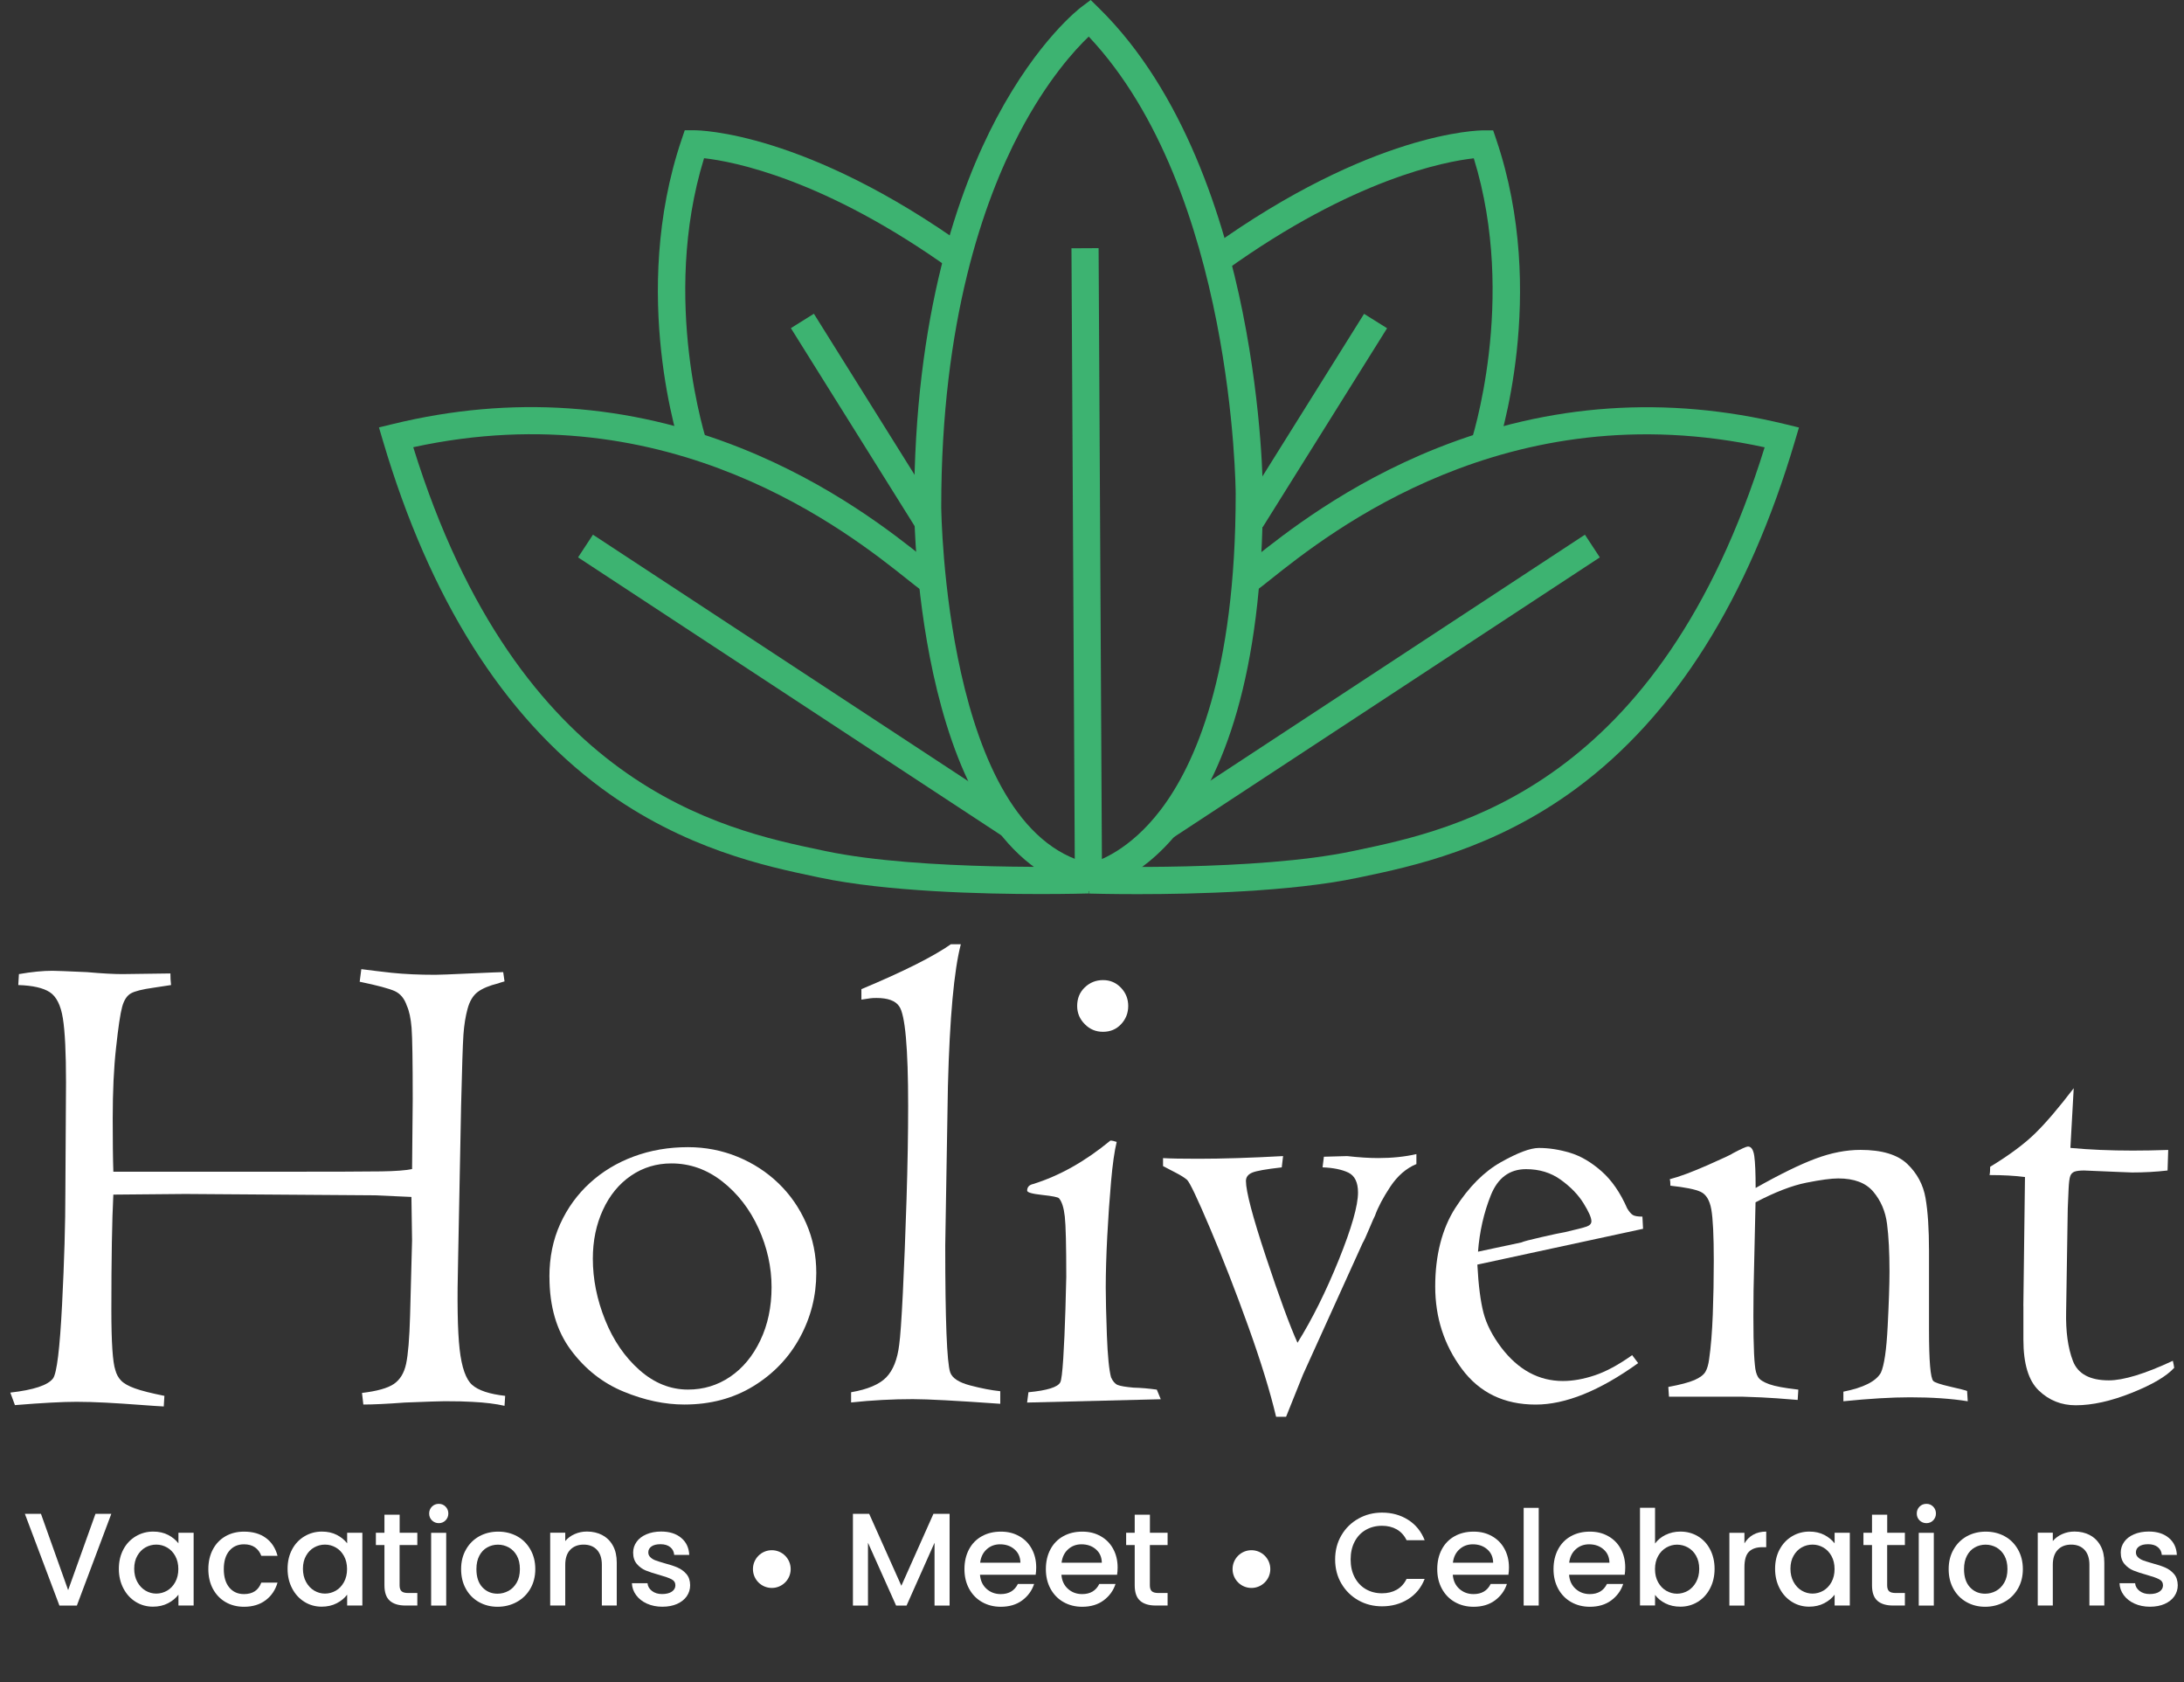 <?xml version="1.0" encoding="UTF-8"?>
<svg id="Layer_1" data-name="Layer 1" xmlns="http://www.w3.org/2000/svg" viewBox="0 0 441.01 339.66">
  <rect x="0" y="0" width="441.01" height="339.66" fill="#333333" stroke="none"/>
  <defs>
    <style>
      .cls-1 {
        fill: #fff;
      }

      .cls-2 {
        fill: #3db371;
      }
    </style>
  </defs>
  <g id="icon">
    <path class="cls-2" d="m219.91,179.92l-.47-.1c-34.05-7.13-34.84-74.61-34.85-77.48,0-38.96,9.05-64.2,16.65-78.52,8.36-15.75,16.77-22.14,17.12-22.41l1.88-1.41,1.68,1.65c17.17,16.86,25.25,42.67,29,61.36,4.04,20.1,4.09,36.04,4.09,36.71,0,74.26-33.2,79.92-34.62,80.13l-.48.07Zm-.06-172.54c-2.78,2.65-8.4,8.78-13.97,19.38-7.22,13.74-15.82,37.99-15.82,75.56,0,.64.75,65.1,29.94,72.01,1.68-.43,8.03-2.54,14.34-10.79,6.93-9.06,15.18-27.49,15.18-63.81,0-.62-.37-61.22-29.67-92.34Z"/>
    <path class="cls-2" d="m229.72,180.52c-5.58,0-9.35-.11-9.81-.12l.17-5.48c.34.01,33.73.98,52.92-3.06l.91-.19c19.94-4.18,61.13-12.82,82.42-81.36-52.02-11.35-87.88,17.21-99.81,26.71-1.09.87-1.96,1.56-2.64,2.06l-3.24-4.42c.59-.44,1.42-1.09,2.47-1.93,6.11-4.86,18.81-14.98,37.09-22.26,22.69-9.04,46.33-10.66,70.26-4.84l2.8.68-.82,2.76c-9.42,31.85-24.28,55.44-44.16,70.12-16.61,12.26-33.28,15.75-43.24,17.84l-.91.19c-13.4,2.82-32.8,3.3-44.41,3.3Z"/>
    <path class="cls-2" d="m302.14,91.25l-5.19-1.76c.13-.39,9.5-28.88.65-57.53-5.82.65-24.32,4.13-49.97,22.54l-3.2-4.46c32.62-23.42,54.08-23.72,55.11-23.72h1.97s.63,1.86.63,1.86c10.57,31.17.44,61.78,0,63.07Zm-2.6-.88l-2.6-.88s0,0,0,0l2.6.88Z"/>
    <rect class="cls-2" x="226.91" y="135.81" width="103.1" height="5.48" transform="translate(-30.36 175.56) rotate(-33.29)"/>
    <rect class="cls-2" x="241.52" y="82.14" width="47.36" height="5.48" transform="translate(52.63 264.74) rotate(-57.98)"/>
    <path class="cls-2" d="m210.06,180.5c-11.61,0-31.01-.48-44.41-3.3l-.91-.19c-9.96-2.09-26.63-5.59-43.24-17.84-19.88-14.68-34.74-38.27-44.16-70.12l-.82-2.76,2.8-.68c23.93-5.83,47.57-4.2,70.26,4.84,18.28,7.28,30.98,17.4,37.09,22.26,1.05.83,1.87,1.49,2.47,1.93l-3.24,4.42c-.68-.5-1.55-1.19-2.64-2.06-11.93-9.5-47.78-38.06-99.81-26.71,21.29,68.54,62.49,77.18,82.42,81.36l.91.19c19.19,4.04,52.59,3.07,52.92,3.06l.17,5.48c-.45.01-4.23.12-9.81.12Z"/>
    <path class="cls-2" d="m137.64,91.23c-.44-1.29-10.57-31.89,0-63.07l.63-1.86h1.96s0,0,0,0c1.03,0,22.49.3,55.11,23.72l-3.2,4.46c-25.64-18.41-44.14-21.89-49.97-22.54-8.86,28.71.55,57.24.65,57.53l-5.19,1.76Z"/>
    <rect class="cls-2" x="158.58" y="86.99" width="5.48" height="103.09" transform="translate(-43.03 197.34) rotate(-56.71)"/>
    <rect class="cls-2" x="171.84" y="61.19" width="5.48" height="47.36" transform="translate(-18.44 105.48) rotate(-32.02)"/>
    <rect class="cls-2" x="216.7" y="50.1" width="5.48" height="125.47" transform="translate(-.61 1.2) rotate(-.31)"/>
  </g>
  <g id="vector-white">
    <g>
      <path class="cls-1" d="m3.02,283.69l-.94-2.54c4.73-.54,7.61-1.49,8.64-2.88.76-1.07,1.36-6.01,1.81-14.82.45-8.81.67-16.42.67-22.84l.13-22.07c0-6.02-.21-10.34-.64-12.98-.42-2.63-1.31-4.38-2.64-5.25-1.34-.87-3.46-1.35-6.36-1.44l.13-2.21c2.59-.45,4.84-.67,6.76-.67.62,0,2.95.09,6.96.27,3.03.27,5.42.4,7.16.4l9.71-.13c0,.8.04,1.58.13,2.34l-3.55.54c-2.23.31-3.75.69-4.55,1.14-.8.45-1.4,1.35-1.77,2.71-.38,1.36-.79,4.14-1.24,8.33-.45,4.02-.67,8.77-.67,14.26,0,4.55.04,8.12.13,10.71h31.66c12.09,0,19.57-.02,22.43-.07,2.86-.04,4.93-.2,6.23-.47l.13-14.1c0-7.66-.08-12.46-.23-14.4-.16-1.94-.48-3.44-.97-4.51-.49-1.43-1.29-2.39-2.41-2.91-1.12-.51-3.48-1.15-7.1-1.9l.33-2.54c2.05.27,4.11.51,6.16.74,2.63.27,5.56.4,8.77.4.8,0,3.12-.09,6.96-.27,4.02-.18,6.27-.27,6.76-.27l.27,1.87c-.63.18-1.05.31-1.27.4-1.83.45-3.21,1.03-4.15,1.74-.94.71-1.62,1.84-2.04,3.38-.42,1.54-.7,3.29-.84,5.25-.13,1.96-.29,6.74-.47,14.33l-.6,30.86c-.22,8.48-.12,14.57.3,18.28.42,3.71,1.27,6.12,2.54,7.23,1.27,1.12,3.49,1.85,6.66,2.21l-.13,2.01c-1.74-.4-3.91-.67-6.49-.8-1.43-.09-3.3-.13-5.62-.13-.8,0-3.48.09-8.03.27-3.62.27-6.4.4-8.37.4l-.27-2.34c3.03-.36,5.18-.96,6.43-1.81,1.25-.85,2.08-2.21,2.48-4.08.4-1.88.67-5.11.8-9.71l.4-15.2-.13-8.77-7.43-.33-38.23-.27-14.53.13c-.27,5.22-.4,13.01-.4,23.36,0,6.47.27,10.49.8,12.05.22.85.61,1.56,1.17,2.14.56.58,1.48,1.1,2.78,1.57,1.29.47,3.28.97,5.96,1.51l-.13,2.14c-.94-.04-2.58-.16-4.92-.33-2.34-.18-4.61-.32-6.79-.44-2.19-.11-4.15-.17-5.89-.17-2.81,0-6.96.22-12.45.67Z"/>
      <path class="cls-1" d="m110.94,257.78c0-3.93.73-7.49,2.18-10.68,1.45-3.19,3.45-5.95,5.99-8.27,2.54-2.32,5.51-4.11,8.9-5.36,3.39-1.25,7.03-1.87,10.91-1.87,3.52,0,6.86.65,10.01,1.94,3.15,1.29,5.9,3.08,8.27,5.36,2.36,2.28,4.23,4.97,5.59,8.07,1.36,3.1,2.04,6.44,2.04,10.01,0,4.64-1.1,8.99-3.31,13.05-2.21,4.06-5.33,7.33-9.37,9.81-4.04,2.48-8.69,3.72-13.96,3.72-3.97,0-8.07-.87-12.28-2.61-4.22-1.74-7.77-4.54-10.64-8.4s-4.32-8.78-4.32-14.76Zm8.77-3.68c0,4.15.83,8.28,2.48,12.38,1.65,4.11,3.96,7.48,6.93,10.11,2.97,2.63,6.24,3.95,9.81,3.95,3.12,0,5.96-.86,8.5-2.58,2.54-1.72,4.57-4.16,6.09-7.33,1.52-3.17,2.28-6.76,2.28-10.78s-.88-8.02-2.64-11.88c-1.76-3.86-4.2-7.01-7.3-9.44-3.1-2.43-6.53-3.65-10.28-3.65-3.04,0-5.76.83-8.17,2.48-2.41,1.65-4.3,3.95-5.66,6.9-1.36,2.95-2.04,6.23-2.04,9.84Z"/>
      <path class="cls-1" d="m171.86,283.16v-2.08c3.35-.58,5.71-1.58,7.1-3.01,1.38-1.43,2.25-3.61,2.61-6.56.22-1.52.47-5,.74-10.47.27-5.46.51-11.72.74-18.76.22-7.05.33-13.38.33-19,0-11.77-.61-18.48-1.82-20.13-.76-1.12-2.29-1.67-4.58-1.67-.54,0-.97.02-1.28.07-.31.05-.61.09-.88.13-.27.04-.56.09-.88.13v-2.11c8.55-3.58,14.58-6.61,18.07-9.07h2.01c-1.38,5.26-2.25,14.81-2.61,28.63l-.54,32.18c0,15.07.33,23.62,1,25.62.4,1.16,1.74,2.04,4.02,2.64,2.28.6,4.31.99,6.09,1.17v2.54c-8.75-.62-14.64-.94-17.67-.94-4.06,0-8.21.22-12.45.67Z"/>
      <path class="cls-1" d="m207.4,283.16l.27-2.08c3.79-.36,5.94-1.03,6.43-2.01.22-.4.42-2,.6-4.79.18-2.79.32-6.11.44-9.97.11-3.86.17-6.04.17-6.53,0-6.34-.1-10.4-.3-12.18-.2-1.78-.59-3.01-1.17-3.68-.18-.22-1.3-.45-3.35-.67-2.05-.22-3.08-.51-3.08-.87,0-.71.4-1.16,1.21-1.34,5.31-1.65,10.51-4.57,15.6-8.77.31,0,.74.09,1.27.27-.45,1.83-.83,4.51-1.14,8.03-.31,3.53-.57,7.23-.77,11.11s-.3,7.32-.3,10.31c0,2.23.08,5.43.23,9.61.16,4.17.44,7,.84,8.47.36.8.8,1.32,1.34,1.54.54.22,1.61.4,3.21.54,1.56.04,3.12.18,4.69.4l.8,1.94-26.98.67Zm10.11-80.07c0-1.52.51-2.77,1.54-3.75,1.03-.98,2.25-1.47,3.68-1.47s2.63.51,3.62,1.54c.98,1.03,1.47,2.25,1.47,3.68s-.48,2.66-1.44,3.68c-.96,1.03-2.18,1.54-3.65,1.54s-2.66-.51-3.68-1.54c-1.03-1.03-1.54-2.25-1.54-3.68Z"/>
      <path class="cls-1" d="m259.69,286.03h-2.01c-1.21-5.09-3.08-11.16-5.61-18.21-2.53-7.05-5.1-13.65-7.7-19.78-2.6-6.14-4.17-9.43-4.7-9.87-.54-.45-1.31-.93-2.31-1.44-1-.51-1.84-.95-2.51-1.31v-1.61c1.47.09,3.84.13,7.1.13,4.91,0,10.62-.18,17.14-.54l-.27,2.28c-3.17.36-5.17.71-5.99,1.07-.83.36-1.24.92-1.24,1.67,0,2.1,1.34,7.2,4.03,15.3,2.69,8.1,4.81,13.89,6.38,17.37,2.98-4.78,5.76-10.37,8.35-16.77,2.58-6.4,3.87-10.92,3.87-13.56,0-2.05-.65-3.39-1.94-4.02-1.29-.62-3.04-.98-5.22-1.07l.27-2.14,4.69-.13c2.41.27,4.51.4,6.29.4,2.81,0,5.38-.27,7.7-.8v2.01c-2.05.85-3.8,2.37-5.26,4.55-1.45,2.19-2.49,4.15-3.11,5.89-.13.22-.51,1.08-1.14,2.58-.62,1.5-1.07,2.47-1.34,2.91l-12.05,26.58-3.41,8.5Z"/>
      <path class="cls-1" d="m331.79,248.08l-33.47,7.23c.22,4.2.64,7.44,1.24,9.74.6,2.3,1.8,4.63,3.58,7,3.44,4.51,7.59,6.76,12.45,6.76,2.01,0,4.15-.38,6.43-1.14,2.28-.76,4.8-2.12,7.56-4.08l1.21,1.61c-7.77,5.58-14.66,8.37-20.69,8.37-6.38,0-11.36-2.41-14.93-7.23-3.57-4.82-5.36-10.35-5.36-16.6s1.36-11.68,4.08-15.9c2.72-4.22,5.78-7.29,9.17-9.2s5.96-2.88,7.7-2.88c2.01,0,4.09.32,6.26.97,2.16.65,4.28,1.89,6.36,3.72,2.08,1.83,3.8,4.33,5.19,7.5.4.67.78,1.12,1.14,1.34.36.22,1,.33,1.94.33l.13,2.48Zm-33.34,4.62l8.77-1.87c.36-.18,1.71-.54,4.05-1.07,2.34-.54,3.92-.87,4.72-1,2.32-.54,3.79-.91,4.42-1.14.62-.22.94-.58.94-1.07,0-.71-.54-1.93-1.61-3.65-1.07-1.72-2.6-3.29-4.58-4.72-1.99-1.43-4.32-2.14-7-2.14-3.35,0-5.72,1.76-7.13,5.29-1.41,3.53-2.27,7.32-2.58,11.38Z"/>
      <path class="cls-1" d="m337.01,281.95l-.13-1.94c2.41-.45,4.17-.91,5.29-1.4,1.12-.49,1.85-1.05,2.21-1.67.36-.62.6-1.47.74-2.54.36-2.45.6-5.46.74-9.02.13-3.56.2-7.17.2-10.83,0-5.08-.17-8.54-.5-10.39-.33-1.85-1.05-3.03-2.14-3.54-1.09-.51-3.14-.92-6.12-1.24,0-.6-.04-1.03-.13-1.31,1.93-.49,4.49-1.45,7.7-2.86,3.2-1.41,4.89-2.21,5.07-2.39,1.7-.9,2.71-1.35,3.02-1.35.67,0,1.1.65,1.28,1.94.18,1.29.27,3.44.27,6.43,4.9-2.77,8.93-4.74,12.09-5.92,3.16-1.18,6.19-1.77,9.09-1.77,4.32,0,7.47.95,9.46,2.85,1.98,1.9,3.21,4.2,3.67,6.89.47,2.7.7,6.26.7,10.68v15.93c0,6.29.29,9.73.87,10.31.31.31,1.45.69,3.41,1.14,1.96.45,3.1.74,3.41.87l.13,2.08c-3.35-.54-7.23-.8-11.65-.8-3.75,0-8.23.27-13.46.8v-1.94c4.06-.8,6.58-2.08,7.57-3.82.67-1.47,1.13-4.59,1.37-9.34.24-4.75.37-8.45.37-11.08,0-3.93-.17-7.15-.5-9.67-.33-2.52-1.26-4.67-2.77-6.46s-3.87-2.68-7.08-2.68c-1.42,0-3.58.29-6.48.87-2.89.58-6.3,1.9-10.22,3.95l-.4,17.81c-.09,7.59,0,12.61.27,15.06.09,1.07.3,1.87.64,2.41.33.54,1.08,1.02,2.24,1.44,1.16.42,3.12.79,5.89,1.1l-.13,2.08c-.99-.09-2.39-.2-4.23-.33-1.83-.13-4.18-.25-7.05-.33h-14.7Z"/>
      <path class="cls-1" d="m408.57,263.67l.33-26.04c-2.05-.27-4.44-.4-7.16-.4.09-.36.13-.91.13-1.67,3.88-2.36,6.92-4.62,9.1-6.76,2.19-2.14,4.77-5.18,7.77-9.1l-.67,12.05c3.84.36,8.03.54,12.59.54,2.19,0,4.57-.04,7.16-.13l-.13,4.15c-2.32.27-4.71.4-7.16.4-.22,0-1.09-.03-2.61-.1-1.52-.07-3.88-.17-7.1-.3-.85,0-1.48.08-1.91.23-.42.16-.71.46-.87.9-.16.45-.27,1.29-.33,2.54-.07,1.25-.12,2.57-.17,3.95l-.33,20.89c-.09,4.02.37,7.33,1.37,9.94,1,2.61,3.42,3.92,7.26,3.92,1.47,0,3.29-.33,5.46-.99,2.16-.66,4.65-1.65,7.46-2.96.09.36.14.63.17.81.02.18.06.38.1.61-1.56,1.71-4.43,3.4-8.6,5.06-4.17,1.66-7.93,2.5-11.28,2.5-2.9,0-5.39-.99-7.46-2.98-2.08-1.99-3.11-5.41-3.11-10.28v-6.76Z"/>
    </g>
    <g>
      <path class="cls-1" d="m22.48,305.62l-6.96,18.53h-3.52l-6.98-18.53h3.25l5.49,15.41,5.52-15.41h3.2Z"/>
      <path class="cls-1" d="m24.91,312.81c.61-1.14,1.45-2.02,2.51-2.65s2.23-.95,3.51-.95c1.15,0,2.16.23,3.03.68.86.45,1.55,1.02,2.07,1.69v-2.13h3.07v14.69h-3.07v-2.19c-.52.69-1.22,1.27-2.11,1.73-.89.46-1.9.69-3.04.69-1.26,0-2.42-.32-3.47-.97-1.05-.65-1.88-1.55-2.49-2.72-.61-1.16-.92-2.48-.92-3.96s.31-2.78.92-3.92Zm10.48,1.33c-.42-.75-.96-1.32-1.64-1.71s-1.4-.59-2.19-.59-1.51.19-2.19.57c-.68.38-1.22.94-1.64,1.68-.42.74-.63,1.61-.63,2.62s.21,1.9.63,2.67c.42.76.97,1.35,1.65,1.75.68.4,1.41.6,2.17.6s1.51-.2,2.19-.59,1.22-.96,1.64-1.72c.42-.76.63-1.64.63-2.65s-.21-1.89-.63-2.64Z"/>
      <path class="cls-1" d="m42.99,312.8c.61-1.15,1.46-2.03,2.55-2.65,1.08-.62,2.33-.93,3.73-.93,1.78,0,3.25.42,4.41,1.27,1.16.84,1.95,2.05,2.36,3.61h-3.28c-.27-.73-.69-1.3-1.28-1.71-.59-.41-1.32-.61-2.21-.61-1.24,0-2.23.44-2.97,1.32-.74.88-1.11,2.11-1.11,3.69s.37,2.82,1.11,3.71,1.73,1.33,2.97,1.33c1.76,0,2.92-.77,3.49-2.32h3.28c-.43,1.49-1.23,2.68-2.4,3.56-1.17.88-2.63,1.32-4.37,1.32-1.4,0-2.65-.32-3.73-.95s-1.93-1.52-2.55-2.67c-.61-1.15-.92-2.47-.92-3.98s.31-2.84.92-3.99Z"/>
      <path class="cls-1" d="m58.98,312.81c.61-1.14,1.45-2.02,2.51-2.65s2.23-.95,3.51-.95c1.15,0,2.16.23,3.03.68.86.45,1.55,1.02,2.07,1.69v-2.13h3.07v14.69h-3.07v-2.19c-.52.69-1.22,1.27-2.11,1.73-.89.46-1.9.69-3.04.69-1.26,0-2.42-.32-3.47-.97-1.05-.65-1.88-1.55-2.49-2.72-.61-1.16-.92-2.48-.92-3.96s.31-2.78.92-3.92Zm10.48,1.33c-.42-.75-.96-1.32-1.64-1.71s-1.4-.59-2.19-.59-1.51.19-2.19.57c-.68.38-1.22.94-1.64,1.68-.42.74-.63,1.61-.63,2.62s.21,1.9.63,2.67c.42.76.97,1.35,1.65,1.75.68.4,1.41.6,2.17.6s1.51-.2,2.19-.59,1.22-.96,1.64-1.72c.42-.76.63-1.64.63-2.65s-.21-1.89-.63-2.64Z"/>
      <path class="cls-1" d="m80.69,311.93v8.13c0,.55.13.95.39,1.19.26.24.7.36,1.32.36h1.87v2.53h-2.4c-1.37,0-2.42-.32-3.15-.96-.73-.64-1.09-1.68-1.09-3.12v-8.13h-1.73v-2.48h1.73v-3.65h3.07v3.65h3.57v2.48h-3.57Z"/>
      <path class="cls-1" d="m87.22,306.95c-.37-.37-.56-.83-.56-1.39s.19-1.01.56-1.39c.37-.37.83-.56,1.39-.56s.99.19,1.36.56c.37.37.56.84.56,1.39s-.19,1.01-.56,1.39c-.37.37-.83.56-1.36.56s-1.01-.19-1.39-.56Zm2.88,2.51v14.69h-3.04v-14.69h3.04Z"/>
      <path class="cls-1" d="m96.71,323.44c-1.12-.63-2-1.52-2.64-2.67-.64-1.15-.96-2.47-.96-3.98s.33-2.82.99-3.97c.66-1.16,1.55-2.04,2.69-2.67,1.14-.62,2.41-.93,3.81-.93s2.67.31,3.81.93c1.14.62,2.03,1.51,2.69,2.67.66,1.16.99,2.48.99,3.97s-.34,2.82-1.01,3.97-1.6,2.05-2.76,2.68c-1.16.63-2.45.95-3.85.95s-2.64-.32-3.76-.95Zm5.96-2.25c.68-.37,1.24-.93,1.67-1.68.43-.75.64-1.65.64-2.72s-.2-1.97-.61-2.71c-.41-.74-.95-1.29-1.63-1.67-.68-.37-1.4-.56-2.19-.56s-1.51.19-2.17.56c-.67.37-1.2.93-1.59,1.67-.39.74-.59,1.64-.59,2.71,0,1.58.4,2.8,1.21,3.67.81.86,1.83,1.29,3.05,1.29.78,0,1.51-.19,2.2-.56Z"/>
      <path class="cls-1" d="m121.62,309.93c.92.48,1.63,1.19,2.15,2.13.52.94.77,2.08.77,3.41v8.66h-3.01v-8.21c0-1.31-.33-2.32-.99-3.03-.66-.7-1.56-1.05-2.69-1.05s-2.04.35-2.71,1.05c-.67.7-1,1.71-1,3.03v8.21h-3.04v-14.69h3.04v1.68c.5-.6,1.13-1.07,1.91-1.41.77-.34,1.59-.51,2.47-.51,1.15,0,2.19.24,3.11.72Z"/>
      <path class="cls-1" d="m130.62,323.75c-.92-.42-1.64-.99-2.17-1.71-.53-.72-.82-1.52-.85-2.41h3.15c.05.62.35,1.14.89,1.56.54.42,1.22.63,2.04.63s1.51-.16,1.99-.49c.47-.33.71-.75.71-1.27,0-.55-.26-.96-.79-1.23-.52-.27-1.36-.56-2.49-.88-1.1-.3-2-.6-2.69-.88-.69-.28-1.29-.72-1.8-1.31-.51-.59-.76-1.36-.76-2.32,0-.78.23-1.5.69-2.15.46-.65,1.12-1.16,1.99-1.53.86-.37,1.85-.56,2.97-.56,1.67,0,3.02.42,4.04,1.27,1.02.84,1.57,1.99,1.64,3.45h-3.04c-.05-.66-.32-1.18-.8-1.57-.48-.39-1.13-.59-1.95-.59s-1.41.15-1.84.45c-.43.3-.64.7-.64,1.2,0,.39.14.72.43.99.28.27.63.48,1.04.63.41.15,1.01.34,1.81.57,1.07.28,1.94.57,2.63.87s1.27.72,1.77,1.29c.5.57.76,1.32.77,2.27,0,.83-.23,1.58-.69,2.24-.46.66-1.12,1.17-1.96,1.55-.84.37-1.83.56-2.97.56s-2.19-.21-3.11-.63Z"/>
    </g>
    <g>
      <path class="cls-1" d="m191.75,305.62v18.53h-3.04v-12.69l-5.65,12.69h-2.11l-5.68-12.69v12.69h-3.04v-18.53h3.28l6.5,14.53,6.48-14.53h3.25Z"/>
      <path class="cls-1" d="m209.11,317.93h-11.22c.09,1.17.52,2.12,1.31,2.83.78.71,1.74,1.07,2.88,1.07,1.63,0,2.79-.68,3.46-2.05h3.28c-.44,1.35-1.25,2.46-2.41,3.32-1.16.86-2.61,1.29-4.33,1.29-1.4,0-2.66-.32-3.77-.95s-1.98-1.52-2.61-2.67c-.63-1.15-.95-2.47-.95-3.98s.31-2.84.92-3.99c.61-1.15,1.47-2.03,2.59-2.65,1.11-.62,2.39-.93,3.83-.93s2.62.3,3.71.91c1.08.6,1.93,1.45,2.53,2.55.6,1.09.91,2.35.91,3.77,0,.55-.04,1.05-.11,1.49Zm-3.06-2.45c-.02-1.12-.42-2.02-1.2-2.69-.78-.68-1.75-1.01-2.91-1.01-1.05,0-1.95.33-2.69,1-.75.67-1.19,1.57-1.33,2.71h8.13Z"/>
      <path class="cls-1" d="m225.55,317.93h-11.22c.09,1.17.52,2.12,1.31,2.83.78.71,1.74,1.07,2.88,1.07,1.63,0,2.79-.68,3.46-2.05h3.28c-.44,1.35-1.25,2.46-2.41,3.32-1.16.86-2.61,1.29-4.33,1.29-1.4,0-2.66-.32-3.77-.95s-1.98-1.52-2.61-2.67c-.63-1.15-.95-2.47-.95-3.98s.31-2.84.92-3.99c.61-1.15,1.47-2.03,2.59-2.65,1.11-.62,2.39-.93,3.83-.93s2.62.3,3.71.91c1.08.6,1.93,1.45,2.53,2.55.6,1.09.91,2.35.91,3.77,0,.55-.04,1.05-.11,1.49Zm-3.06-2.45c-.02-1.12-.42-2.02-1.2-2.69-.78-.68-1.75-1.01-2.91-1.01-1.05,0-1.95.33-2.69,1-.75.67-1.19,1.57-1.33,2.71h8.13Z"/>
      <path class="cls-1" d="m232.19,311.93v8.13c0,.55.13.95.39,1.19.26.24.7.36,1.32.36h1.87v2.53h-2.4c-1.37,0-2.42-.32-3.15-.96-.73-.64-1.09-1.68-1.09-3.12v-8.13h-1.73v-2.48h1.73v-3.65h3.07v3.65h3.57v2.48h-3.57Z"/>
    </g>
    <g>
      <path class="cls-1" d="m270.87,309.96c.84-1.44,1.99-2.56,3.44-3.37s3.03-1.21,4.76-1.21c1.97,0,3.73.48,5.26,1.45,1.54.97,2.65,2.34,3.35,4.12h-3.65c-.48-.98-1.15-1.71-2-2.19-.85-.48-1.84-.72-2.96-.72-1.23,0-2.32.28-3.28.83-.96.55-1.71,1.34-2.25,2.37-.54,1.03-.81,2.23-.81,3.6s.27,2.57.81,3.6c.54,1.03,1.29,1.83,2.25,2.39.96.56,2.05.84,3.28.84,1.12,0,2.11-.24,2.96-.72.85-.48,1.52-1.21,2-2.19h3.65c-.69,1.78-1.81,3.14-3.35,4.1-1.54.96-3.29,1.44-5.26,1.44-1.74,0-3.33-.4-4.77-1.21s-2.58-1.93-3.43-3.37-1.27-3.07-1.27-4.88.42-3.44,1.27-4.88Z"/>
      <path class="cls-1" d="m304.58,317.93h-11.22c.09,1.17.52,2.12,1.31,2.83s1.74,1.07,2.88,1.07c1.63,0,2.79-.68,3.46-2.05h3.28c-.44,1.35-1.25,2.46-2.41,3.32s-2.61,1.29-4.33,1.29c-1.4,0-2.66-.32-3.77-.95-1.11-.63-1.98-1.52-2.61-2.67-.63-1.15-.95-2.47-.95-3.98s.31-2.84.92-3.99c.61-1.15,1.47-2.03,2.58-2.65,1.11-.62,2.39-.93,3.83-.93s2.62.3,3.71.91c1.08.6,1.93,1.45,2.53,2.55.6,1.09.91,2.35.91,3.77,0,.55-.04,1.05-.11,1.49Zm-3.07-2.45c-.02-1.12-.42-2.02-1.2-2.69-.78-.68-1.75-1.01-2.91-1.01-1.05,0-1.95.33-2.69,1-.75.67-1.19,1.57-1.33,2.71h8.13Z"/>
      <path class="cls-1" d="m310.71,304.42v19.72h-3.04v-19.72h3.04Z"/>
      <path class="cls-1" d="m328.06,317.93h-11.22c.09,1.17.52,2.12,1.31,2.83s1.74,1.07,2.88,1.07c1.63,0,2.79-.68,3.46-2.05h3.28c-.44,1.35-1.25,2.46-2.41,3.32s-2.61,1.29-4.33,1.29c-1.4,0-2.66-.32-3.77-.95-1.11-.63-1.98-1.52-2.61-2.67-.63-1.15-.95-2.47-.95-3.98s.31-2.84.92-3.99c.61-1.15,1.47-2.03,2.58-2.65,1.11-.62,2.39-.93,3.83-.93s2.62.3,3.71.91c1.08.6,1.93,1.45,2.53,2.55.6,1.09.91,2.35.91,3.77,0,.55-.04,1.05-.11,1.49Zm-3.07-2.45c-.02-1.12-.42-2.02-1.2-2.69-.78-.68-1.75-1.01-2.91-1.01-1.05,0-1.95.33-2.69,1-.75.67-1.19,1.57-1.33,2.71h8.13Z"/>
      <path class="cls-1" d="m336.31,309.89c.9-.45,1.9-.68,3-.68,1.3,0,2.47.31,3.52.93,1.05.62,1.88,1.51,2.48,2.65.6,1.15.91,2.46.91,3.93s-.3,2.79-.91,3.96c-.6,1.16-1.43,2.07-2.49,2.72-1.06.65-2.23.97-3.5.97-1.14,0-2.15-.22-3.03-.67-.88-.44-1.58-1.01-2.09-1.71v2.13h-3.04v-19.72h3.04v7.22c.51-.71,1.22-1.29,2.12-1.75Zm6.18,4.21c-.42-.74-.97-1.3-1.65-1.68-.68-.38-1.42-.57-2.2-.57s-1.49.2-2.17.59c-.68.39-1.24.96-1.65,1.71-.42.75-.63,1.63-.63,2.64s.21,1.9.63,2.65c.42.75.97,1.33,1.65,1.72.68.39,1.41.59,2.17.59s1.51-.2,2.2-.6c.68-.4,1.23-.98,1.65-1.75.42-.76.63-1.65.63-2.67s-.21-1.89-.63-2.62Z"/>
      <path class="cls-1" d="m354.03,309.84c.74-.42,1.61-.63,2.62-.63v3.15h-.77c-1.19,0-2.09.3-2.71.91-.61.6-.92,1.65-.92,3.15v7.73h-3.04v-14.69h3.04v2.13c.44-.75,1.03-1.33,1.77-1.75Z"/>
      <path class="cls-1" d="m359.36,312.81c.61-1.14,1.45-2.02,2.5-2.65s2.23-.95,3.5-.95c1.16,0,2.16.23,3.03.68.86.45,1.55,1.02,2.07,1.69v-2.13h3.07v14.69h-3.07v-2.19c-.52.69-1.22,1.27-2.11,1.73s-1.9.69-3.04.69c-1.26,0-2.42-.32-3.46-.97-1.05-.65-1.88-1.55-2.49-2.72-.61-1.16-.92-2.48-.92-3.96s.31-2.78.92-3.92Zm10.47,1.33c-.42-.75-.96-1.32-1.64-1.71-.68-.39-1.4-.59-2.19-.59s-1.51.19-2.19.57c-.67.38-1.22.94-1.64,1.68-.42.74-.63,1.61-.63,2.62s.21,1.9.63,2.67c.42.76.97,1.35,1.65,1.75.68.4,1.41.6,2.17.6s1.51-.2,2.19-.59c.67-.39,1.22-.96,1.64-1.72.42-.76.63-1.64.63-2.65s-.21-1.89-.63-2.64Z"/>
      <path class="cls-1" d="m381.07,311.93v8.13c0,.55.13.95.39,1.19.26.24.7.36,1.32.36h1.87v2.53h-2.4c-1.37,0-2.42-.32-3.15-.96s-1.09-1.68-1.09-3.12v-8.13h-1.73v-2.48h1.73v-3.65h3.07v3.65h3.57v2.48h-3.57Z"/>
      <path class="cls-1" d="m387.61,306.95c-.37-.37-.56-.83-.56-1.39s.19-1.01.56-1.39c.37-.37.83-.56,1.39-.56s.99.19,1.36.56c.37.37.56.84.56,1.39s-.19,1.01-.56,1.39-.83.56-1.36.56-1.01-.19-1.39-.56Zm2.88,2.51v14.69h-3.04v-14.69h3.04Z"/>
      <path class="cls-1" d="m397.09,323.44c-1.12-.63-2-1.52-2.64-2.67-.64-1.15-.96-2.47-.96-3.98s.33-2.82.99-3.97,1.55-2.04,2.69-2.67c1.14-.62,2.41-.93,3.81-.93s2.67.31,3.81.93c1.14.62,2.03,1.51,2.69,2.67.66,1.16.99,2.48.99,3.97s-.34,2.82-1.01,3.97c-.68,1.16-1.6,2.05-2.76,2.68-1.16.63-2.45.95-3.85.95s-2.64-.32-3.76-.95Zm5.96-2.25c.68-.37,1.24-.93,1.67-1.68s.64-1.65.64-2.72-.2-1.97-.61-2.71c-.41-.74-.95-1.29-1.62-1.67-.68-.37-1.4-.56-2.19-.56s-1.51.19-2.17.56c-.67.37-1.2.93-1.59,1.67-.39.74-.59,1.64-.59,2.71,0,1.58.4,2.8,1.21,3.67s1.83,1.29,3.05,1.29c.78,0,1.52-.19,2.2-.56Z"/>
      <path class="cls-1" d="m422,309.93c.92.48,1.63,1.19,2.15,2.13.52.94.77,2.08.77,3.41v8.66h-3.01v-8.21c0-1.31-.33-2.32-.99-3.03-.66-.7-1.55-1.05-2.69-1.05s-2.04.35-2.71,1.05c-.67.7-1,1.71-1,3.03v8.21h-3.04v-14.69h3.04v1.68c.5-.6,1.13-1.07,1.91-1.41.77-.34,1.59-.51,2.47-.51,1.16,0,2.19.24,3.11.72Z"/>
      <path class="cls-1" d="m431.01,323.75c-.92-.42-1.64-.99-2.17-1.71s-.82-1.52-.85-2.41h3.15c.05.62.35,1.14.89,1.56.54.42,1.22.63,2.04.63s1.52-.16,1.99-.49c.47-.33.71-.75.71-1.27,0-.55-.26-.96-.79-1.23-.52-.27-1.36-.56-2.49-.88-1.1-.3-2-.6-2.69-.88-.69-.28-1.29-.72-1.8-1.31-.51-.59-.76-1.36-.76-2.32,0-.78.23-1.5.69-2.15.46-.65,1.12-1.16,1.99-1.53.86-.37,1.85-.56,2.97-.56,1.67,0,3.02.42,4.04,1.27,1.02.84,1.57,1.99,1.64,3.45h-3.04c-.05-.66-.32-1.18-.8-1.57-.48-.39-1.13-.59-1.95-.59s-1.41.15-1.84.45c-.43.3-.64.7-.64,1.2,0,.39.14.72.43.99.28.27.63.48,1.04.63.41.15,1.01.34,1.81.57,1.07.28,1.94.57,2.63.87.68.29,1.27.72,1.77,1.29.5.57.75,1.32.77,2.27,0,.83-.23,1.58-.69,2.24-.46.66-1.12,1.17-1.96,1.55-.84.37-1.83.56-2.97.56s-2.19-.21-3.11-.63Z"/>
    </g>
    <circle class="cls-1" cx="155.85" cy="316.78" r="3.81"/>
    <circle class="cls-1" cx="252.7" cy="316.78" r="3.81"/>
  </g>
</svg>
